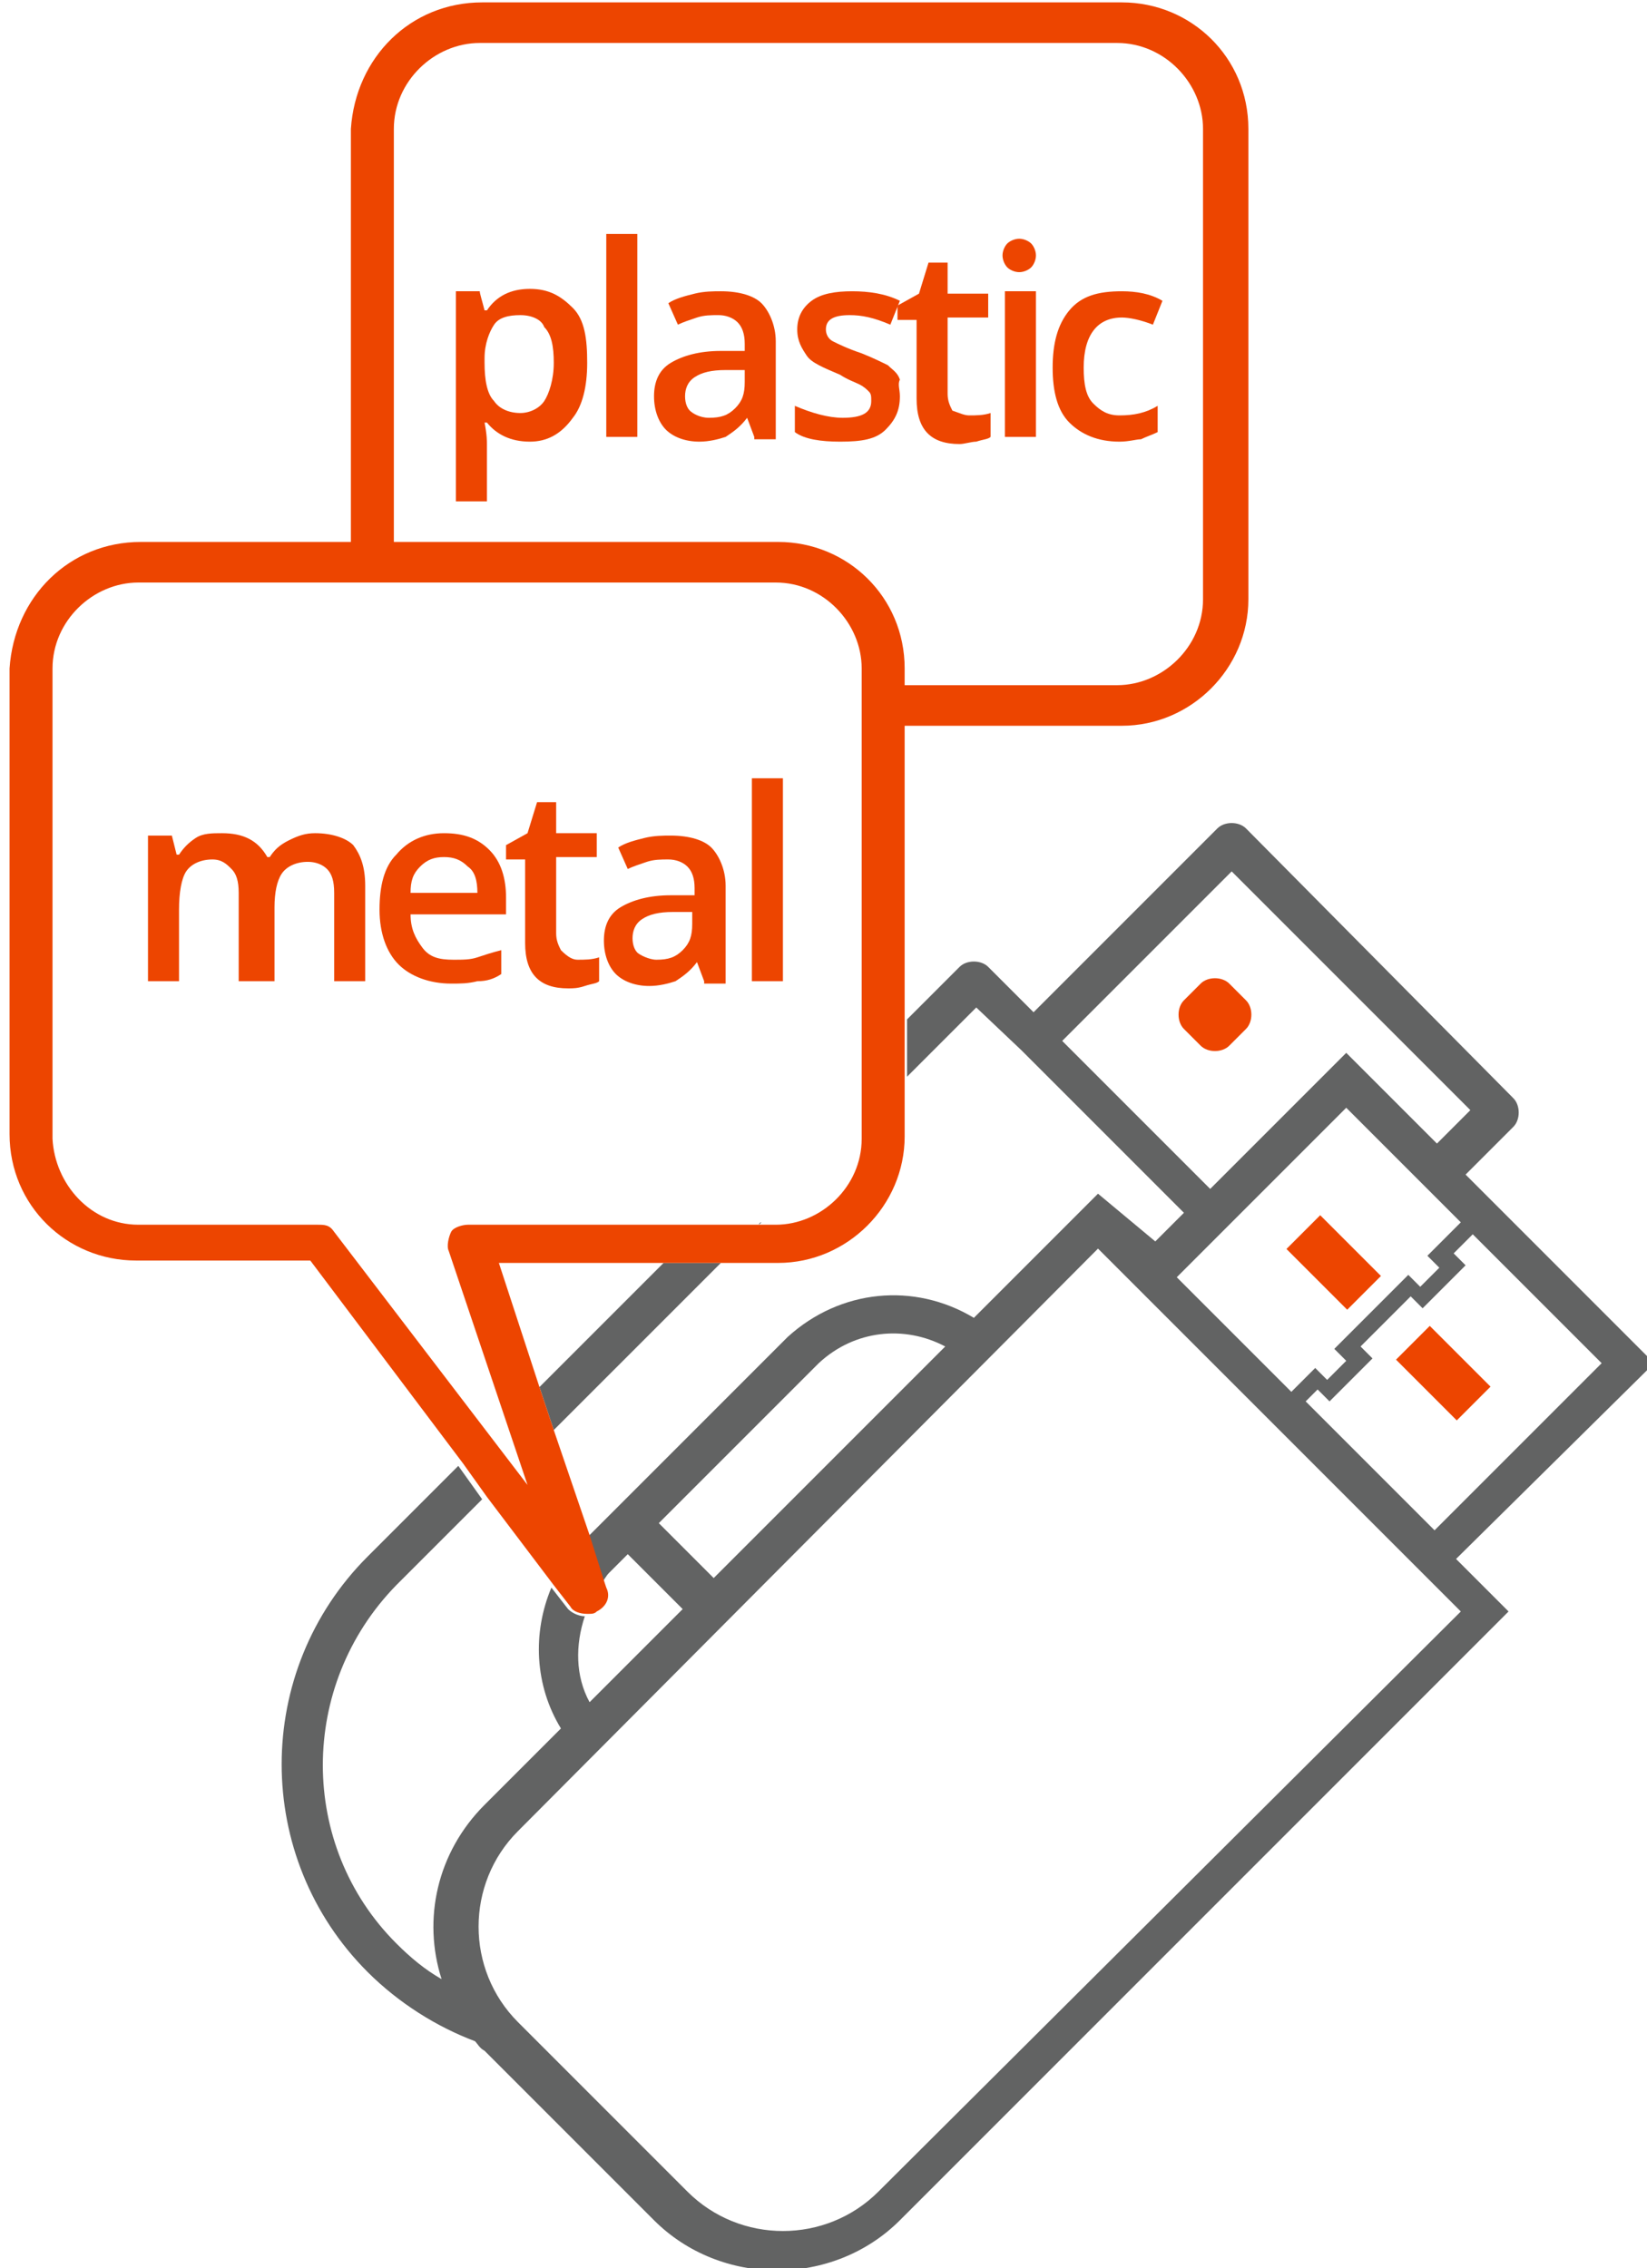 <?xml version="1.0" encoding="utf-8"?>
<!-- Generator: Adobe Illustrator 21.1.0, SVG Export Plug-In . SVG Version: 6.00 Build 0)  -->
<svg version="1.1" id="Слой_1" xmlns="http://www.w3.org/2000/svg" xmlns:xlink="http://www.w3.org/1999/xlink" x="0px" y="0px"
	 width="69px" height="95px" viewBox="0 0 69 95" style="enable-background:new 0 0 69 95;" xml:space="preserve">
<style type="text/css">
	.st0{fill:#ED4500;}
	.st1{fill:none;}
	.st2{fill:#626363;}
</style>
<g>
	<path class="st0" d="M22.2,18.5c-0.8,0-1.4-0.3-1.8-0.8h-0.1c0.1,0.5,0.1,0.8,0.1,0.9V21h-1.3v-8.8h1c0,0.1,0.1,0.4,0.2,0.8h0.1
		c0.4-0.6,1-0.9,1.8-0.9c0.8,0,1.3,0.3,1.8,0.8s0.6,1.3,0.6,2.3s-0.2,1.8-0.6,2.3C23.5,18.2,22.9,18.5,22.2,18.5z M21.8,13.2
		c-0.5,0-0.9,0.1-1.1,0.4s-0.4,0.8-0.4,1.4v0.2c0,0.7,0.1,1.3,0.4,1.6c0.2,0.3,0.6,0.5,1.1,0.5c0.4,0,0.8-0.2,1-0.5s0.4-0.9,0.4-1.6
		c0-0.7-0.1-1.2-0.4-1.5C22.7,13.4,22.3,13.2,21.8,13.2z"/>
	<path class="st0" d="M26.7,18.3h-1.3V9.8h1.3V18.3z"/>
	<path class="st0" d="M31.6,18.3l-0.3-0.8h0c-0.3,0.4-0.6,0.6-0.9,0.8c-0.3,0.1-0.7,0.2-1.1,0.2c-0.6,0-1.1-0.2-1.4-0.5
		s-0.5-0.8-0.5-1.4c0-0.6,0.2-1.1,0.7-1.4c0.5-0.3,1.2-0.5,2.1-0.5l1,0v-0.3c0-0.4-0.1-0.7-0.3-0.9c-0.2-0.2-0.5-0.3-0.8-0.3
		c-0.3,0-0.6,0-0.9,0.1s-0.6,0.2-0.8,0.3L28,12.7c0.3-0.2,0.7-0.3,1.1-0.4c0.4-0.1,0.8-0.1,1.1-0.1c0.8,0,1.4,0.2,1.7,0.5
		s0.6,0.9,0.6,1.6v4.1H31.6z M29.7,17.5c0.5,0,0.8-0.1,1.1-0.4c0.3-0.3,0.4-0.6,0.4-1.1v-0.5l-0.8,0c-0.6,0-1,0.1-1.3,0.3
		s-0.4,0.5-0.4,0.8c0,0.3,0.1,0.5,0.2,0.6S29.3,17.5,29.7,17.5z"/>
	<path class="st0" d="M37.7,16.6c0,0.6-0.2,1-0.6,1.4s-1,0.5-1.9,0.5c-0.8,0-1.5-0.1-1.9-0.4V17c0.7,0.3,1.4,0.5,2,0.5
		c0.8,0,1.2-0.2,1.2-0.7c0-0.2,0-0.3-0.1-0.4c-0.1-0.1-0.2-0.2-0.4-0.3c-0.2-0.1-0.5-0.2-0.8-0.4c-0.7-0.3-1.2-0.5-1.4-0.8
		c-0.2-0.3-0.4-0.6-0.4-1.1c0-0.5,0.2-0.9,0.6-1.2s1-0.4,1.7-0.4c0.7,0,1.4,0.1,2,0.4l-0.4,1c-0.7-0.3-1.2-0.4-1.7-0.4
		c-0.7,0-1,0.2-1,0.6c0,0.2,0.1,0.4,0.3,0.5c0.2,0.1,0.6,0.3,1.2,0.5c0.5,0.2,0.9,0.4,1.1,0.5c0.2,0.2,0.4,0.3,0.5,0.6
		C37.6,16.1,37.7,16.3,37.7,16.6z"/>
	<path class="st0" d="M40.6,17.4c0.3,0,0.6,0,0.9-0.1v1c-0.1,0.1-0.3,0.1-0.6,0.2c-0.2,0-0.5,0.1-0.7,0.1c-1.2,0-1.8-0.6-1.8-1.9
		v-3.3h-0.8v-0.6l0.9-0.5l0.4-1.3h0.8v1.3h1.7v1h-1.7v3.2c0,0.3,0.1,0.5,0.2,0.7C40.2,17.3,40.4,17.4,40.6,17.4z"/>
	<path class="st0" d="M42,10.7c0-0.2,0.1-0.4,0.2-0.5c0.1-0.1,0.3-0.2,0.5-0.2c0.2,0,0.4,0.1,0.5,0.2c0.1,0.1,0.2,0.3,0.2,0.5
		c0,0.2-0.1,0.4-0.2,0.5c-0.1,0.1-0.3,0.2-0.5,0.2c-0.2,0-0.4-0.1-0.5-0.2C42.1,11.1,42,10.9,42,10.7z M43.4,18.3h-1.3v-6.1h1.3
		V18.3z"/>
	<path class="st0" d="M46.9,18.5c-0.9,0-1.6-0.3-2.1-0.8c-0.5-0.5-0.7-1.3-0.7-2.3c0-1,0.2-1.8,0.7-2.4s1.2-0.8,2.2-0.8
		c0.6,0,1.2,0.1,1.7,0.4l-0.4,1c-0.5-0.2-1-0.3-1.3-0.3c-1,0-1.6,0.7-1.6,2.1c0,0.7,0.1,1.2,0.4,1.5c0.3,0.3,0.6,0.5,1.1,0.5
		c0.6,0,1.1-0.1,1.6-0.4v1.1c-0.2,0.1-0.5,0.2-0.7,0.3C47.6,18.4,47.3,18.5,46.9,18.5z"/>
</g>
<g>
	<path class="st1" d="M18.8,52.4c-0.1-0.2,0-0.6,0.1-0.8c0.1-0.2,0.4-0.3,0.7-0.3h12.2c0,0,0.1-0.1,0.1-0.1l-0.1,0.1h0.6
		c2,0,3.6-1.7,3.6-3.6V28c0-2-1.7-3.6-3.6-3.6H5.8c-2,0-3.6,1.7-3.6,3.6v19.7c0.1,2,1.7,3.6,3.6,3.6h7.6c0.2,0,0.4,0,0.7,0.3
		l8.1,10.6L18.8,52.4z"/>
	<path class="st1" d="M61.3,53.1l-1.8,1.8L59,54.3l-2.1,2.1l0.5,0.5l-1.8,1.8l-0.5-0.5l-0.5,0.5l5.4,5.4l7-7l-5.4-5.4l-0.9,0.9
		L61.3,53.1z M62.5,58.1l-1.4,1.4L58.5,57l1.4-1.4L62.5,58.1z"/>
	<polygon class="st1" points="20.9,52.9 22.6,58.1 27.8,52.9 	"/>
	<path class="st1" d="M16.8,66.3c-4.1,4.1-4.1,10.8,0,15c0.6,0.6,1.2,1.1,1.9,1.5c-0.8-2.5-0.2-5.3,1.8-7.3l3.2-3.2
		c-1.1-1.8-1.3-4-0.4-5.9l-2.8-3.7L16.8,66.3z"/>
	<path class="st1" d="M37.9,28v0.7h8.9c2,0,3.6-1.7,3.6-3.6V5.4c0-2-1.7-3.6-3.6-3.6H20.1c-2,0-3.6,1.7-3.6,3.6v17.3h16.1
		C35.5,22.7,37.9,25,37.9,28z"/>
	<path class="st1" d="M32.6,52.9h-2.4l-7,7l1.5,4.4L33,56c2.2-2,5.3-2.2,7.7-0.7L46,50l2.2,2.2l1.2-1.2l-6.8-6.8l-1.9-1.8l-2.9,2.9
		v2.4C37.9,50.5,35.5,52.9,32.6,52.9z"/>
	<path class="st1" d="M25,67.5c-0.1,0.1-0.2,0.1-0.4,0.1c0,0,0,0,0,0c-0.4,1.2-0.3,2.5,0.2,3.6l3.9-3.9l-2.3-2.3l-0.7,0.7
		c0,0,0,0-0.1,0.1c-0.1,0.1-0.2,0.2-0.3,0.4l0.1,0.3C25.5,67,25.4,67.3,25,67.5z"/>
	<path class="st1" d="M34.3,57.2l-6.7,6.7l2.3,2.3l9.7-9.7C37.8,55.6,35.7,55.8,34.3,57.2z"/>
	<path class="st1" d="M60.2,47.9l1.4-1.4l-10-10l-7.1,7.1l6.2,6.2l5.7-5.7L60.2,47.9z M52.3,43.1l-0.7,0.7c-0.3,0.3-0.9,0.3-1.2,0
		l-0.7-0.7c-0.3-0.3-0.3-0.9,0-1.2l0.7-0.7c0.3-0.3,0.9-0.3,1.2,0l0.7,0.7C52.6,42.2,52.6,42.8,52.3,43.1z"/>
	<path class="st1" d="M47.1,53.4L46,52.3L21.6,76.7c-2.2,2.2-2.2,5.8,0,8l7.1,7.1c2.2,2.2,5.8,2.2,8,0l24.4-24.4L60,66.4L47.1,53.4z
		"/>
	<path class="st1" d="M55.2,57.2l0.5,0.5l0.8-0.8l-0.5-0.5l3.1-3.1l0.5,0.5l0.8-0.8l-0.5-0.5l1.4-1.4l-4.8-4.8l-7,7l4.8,4.8
		L55.2,57.2z M55.3,50.9l2.6,2.6l-1.4,1.4l-2.6-2.6L55.3,50.9z"/>
	<polygon class="st2" points="27.8,52.9 22.6,58.1 23.2,59.9 30.2,52.9 	"/>
	<path class="st2" d="M31.8,51.3L31.8,51.3l0.1-0.1C31.9,51.2,31.8,51.2,31.8,51.3z"/>
	<path class="st0" d="M51.5,41.2c-0.3-0.3-0.9-0.3-1.2,0l-0.7,0.7c-0.3,0.3-0.3,0.9,0,1.2l0.7,0.7c0.3,0.3,0.9,0.3,1.2,0l0.7-0.7
		c0.3-0.3,0.3-0.9,0-1.2L51.5,41.2z"/>
	<path class="st2" d="M69.3,57.1l-7.9-7.9l2-2c0.3-0.3,0.3-0.9,0-1.2L52.2,34.7c-0.3-0.3-0.9-0.3-1.2,0l-7.7,7.7l-1.9-1.9
		c-0.3-0.3-0.9-0.3-1.2,0l-2.2,2.2v2.4l2.9-2.9l1.9,1.8l6.8,6.8l-1.2,1.2L46,50l-5.2,5.2C38.3,53.7,35.2,54,33,56l-8.4,8.4l0.6,1.9
		c0.1-0.1,0.2-0.3,0.3-0.4c0,0,0,0,0.1-0.1l0.7-0.7l2.3,2.3l-3.9,3.9c-0.6-1.1-0.6-2.4-0.2-3.6c-0.2,0-0.5-0.1-0.7-0.3l-0.7-0.9
		c-0.8,1.9-0.7,4.1,0.4,5.9l-3.2,3.2c-2,2-2.6,4.8-1.8,7.3c-0.7-0.4-1.3-0.9-1.9-1.5c-4.1-4.1-4.1-10.8,0-15l3.6-3.6l-1-1.4
		l-3.8,3.8c-4.8,4.8-4.8,12.6,0,17.4c1.3,1.3,2.9,2.3,4.5,2.9c0.1,0.1,0.2,0.3,0.4,0.4l7.1,7.1c2.8,2.8,7.5,2.8,10.3,0l25.5-25.5
		l-2.2-2.2L69.3,57.1z M61.7,51.7l5.4,5.4l-7,7l-5.4-5.4l0.5-0.5l0.5,0.5l1.8-1.8l-0.5-0.5l2.1-2.1l0.5,0.5l1.8-1.8l-0.5-0.5
		L61.7,51.7z M44.5,43.6l7.1-7.1l10,10l-1.4,1.4l-3.8-3.8l-5.7,5.7L44.5,43.6z M56.4,46.4l4.8,4.8l-1.4,1.4l0.5,0.5l-0.8,0.8
		L59,53.4l-3.1,3.1l0.5,0.5l-0.8,0.8l-0.5-0.5l-1,1l-4.8-4.8L56.4,46.4z M27.6,63.8l6.7-6.7c1.5-1.4,3.6-1.6,5.3-0.7l-9.7,9.7
		L27.6,63.8z M36.8,91.8c-2.2,2.2-5.8,2.2-8,0l-7.1-7.1c-2.2-2.2-2.2-5.8,0-8L46,52.3l1.1,1.1l13,13l1.1,1.1L36.8,91.8z"/>
	<rect x="54.9" y="51.1" transform="matrix(0.707 -0.707 0.707 0.707 -21.047 55.002)" class="st0" width="2" height="3.6"/>
	<rect x="59.5" y="55.7" transform="matrix(0.707 -0.707 0.707 0.707 -22.961 59.638)" class="st0" width="2" height="3.6"/>
	<path class="st0" d="M23.2,66.4l0.7,0.9c0.1,0.2,0.4,0.3,0.7,0.3c0,0,0,0,0,0c0.2,0,0.3,0,0.4-0.1c0.4-0.2,0.6-0.6,0.4-1l-0.1-0.3
		l-0.6-1.9l-1.5-4.4l-0.6-1.8l-1.7-5.2h6.9h2.4h2.4c2.9,0,5.3-2.4,5.3-5.3v-2.4v-2.4V30.4H47c2.9,0,5.3-2.4,5.3-5.3V5.4
		c0-3-2.4-5.3-5.3-5.3H20.2c-3,0-5.3,2.3-5.5,5.3v17.3H5.9c-3,0-5.3,2.3-5.5,5.3v19.5c0,3,2.4,5.3,5.3,5.3h7.3l6.4,8.5l1,1.4
		L23.2,66.4z M16.5,5.4c0-2,1.7-3.6,3.6-3.6h26.7c2,0,3.6,1.7,3.6,3.6v19.7c0,2-1.7,3.6-3.6,3.6h-8.9V28c0-3-2.4-5.3-5.3-5.3H16.5
		V5.4z M14,51.6c-0.2-0.3-0.4-0.3-0.7-0.3H5.8c-2,0-3.5-1.7-3.6-3.6V28c0-2,1.7-3.6,3.6-3.6h26.7c2,0,3.6,1.7,3.6,3.6v19.7
		c0,2-1.7,3.6-3.6,3.6h-0.6h-0.1H19.6c-0.2,0-0.6,0.1-0.7,0.3c-0.1,0.2-0.2,0.6-0.1,0.8l3.3,9.8L14,51.6z"/>
</g>
<g>
	<path class="st0" d="M11.3,41.1H10v-3.7c0-0.5-0.1-0.8-0.3-1S9.3,36,8.9,36c-0.5,0-0.9,0.2-1.1,0.5c-0.2,0.3-0.3,0.9-0.3,1.6v3H6.2
		v-6.1h1l0.2,0.8h0.1c0.2-0.3,0.4-0.5,0.7-0.7s0.7-0.2,1.1-0.2c0.9,0,1.5,0.3,1.9,1h0.1c0.2-0.3,0.4-0.5,0.8-0.7s0.7-0.3,1.1-0.3
		c0.7,0,1.3,0.2,1.6,0.5c0.3,0.4,0.5,0.9,0.5,1.7v4h-1.3v-3.7c0-0.5-0.1-0.8-0.3-1c-0.2-0.2-0.5-0.3-0.8-0.3c-0.5,0-0.9,0.2-1.1,0.5
		c-0.2,0.3-0.3,0.8-0.3,1.4V41.1z"/>
	<path class="st0" d="M18.9,41.2c-0.9,0-1.7-0.3-2.2-0.8c-0.5-0.5-0.8-1.3-0.8-2.3c0-1,0.2-1.8,0.7-2.3c0.5-0.6,1.2-0.9,2-0.9
		c0.8,0,1.4,0.2,1.9,0.7c0.5,0.5,0.7,1.2,0.7,2v0.7h-4c0,0.6,0.2,1,0.5,1.4s0.7,0.5,1.3,0.5c0.4,0,0.7,0,1-0.1
		c0.3-0.1,0.6-0.2,1-0.3v1c-0.3,0.2-0.6,0.3-1,0.3C19.6,41.2,19.3,41.2,18.9,41.2z M18.6,35.9c-0.4,0-0.7,0.1-1,0.4
		s-0.4,0.6-0.4,1.1h2.8c0-0.5-0.1-0.9-0.4-1.1C19.3,36,19,35.9,18.6,35.9z"/>
	<path class="st0" d="M24.2,40.2c0.3,0,0.6,0,0.9-0.1v1c-0.1,0.1-0.3,0.1-0.6,0.2s-0.5,0.1-0.7,0.1c-1.2,0-1.8-0.6-1.8-1.9V36h-0.8
		v-0.6l0.9-0.5l0.4-1.3h0.8v1.3h1.7v1h-1.7v3.2c0,0.3,0.1,0.5,0.2,0.7C23.8,40.1,24,40.2,24.2,40.2z"/>
	<path class="st0" d="M29.5,41.1l-0.3-0.8h0c-0.3,0.4-0.6,0.6-0.9,0.8c-0.3,0.1-0.7,0.2-1.1,0.2c-0.6,0-1.1-0.2-1.4-0.5
		c-0.3-0.3-0.5-0.8-0.5-1.4c0-0.6,0.2-1.1,0.7-1.4c0.5-0.3,1.2-0.5,2.1-0.5l1,0v-0.3c0-0.4-0.1-0.7-0.3-0.9
		c-0.2-0.2-0.5-0.3-0.8-0.3c-0.3,0-0.6,0-0.9,0.1s-0.6,0.2-0.8,0.3l-0.4-0.9c0.3-0.2,0.7-0.3,1.1-0.4c0.4-0.1,0.8-0.1,1.1-0.1
		c0.8,0,1.4,0.2,1.7,0.5s0.6,0.9,0.6,1.6v4.1H29.5z M27.5,40.2c0.5,0,0.8-0.1,1.1-0.4c0.3-0.3,0.4-0.6,0.4-1.1v-0.5l-0.8,0
		c-0.6,0-1,0.1-1.3,0.3s-0.4,0.5-0.4,0.8c0,0.3,0.1,0.5,0.2,0.6S27.2,40.2,27.5,40.2z"/>
	<path class="st0" d="M32.8,41.1h-1.3v-8.5h1.3V41.1z"/>
</g>
</svg>
